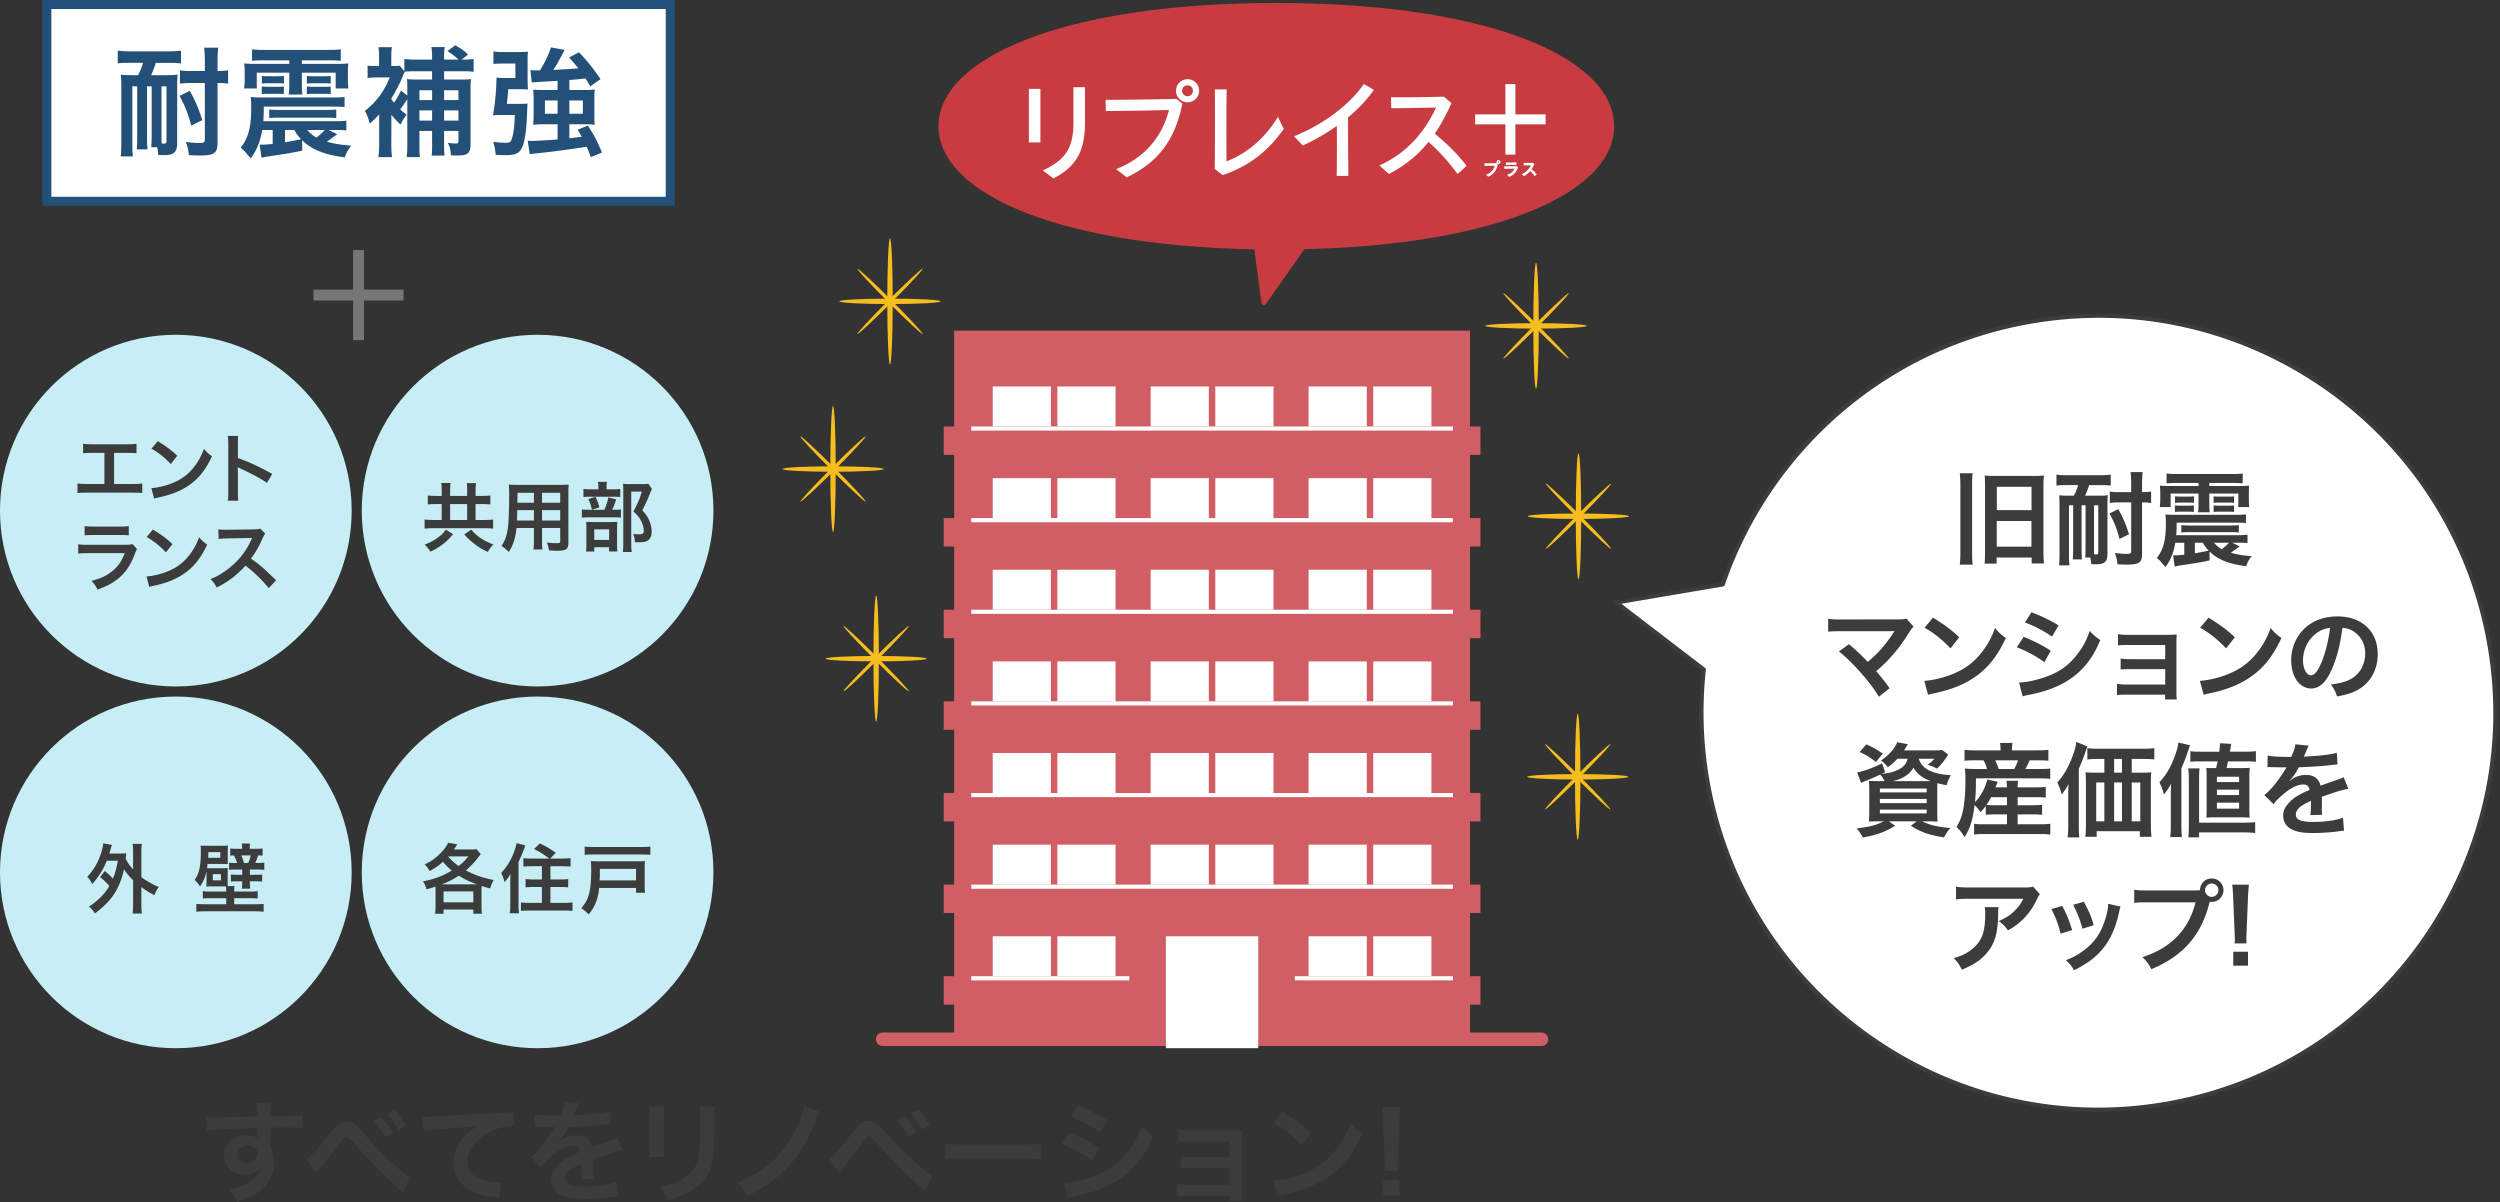 <svg xmlns="http://www.w3.org/2000/svg" viewBox="0 0 973.715 468.169"><rect x="0" y="0" width="973.715" height="468.169" fill="#333333" stroke="none"/><ellipse cx="598.266" cy="126.93" rx="1.064" ry="24.536" fill="#f6bd1f"/><ellipse cx="598.266" cy="126.93" rx="19.724" ry="1.064" fill="#f6bd1f"/><ellipse cx="598.266" cy="126.93" rx=".694" ry="17.973" transform="rotate(-45 598.266 126.93)" fill="#f6bd1f"/><ellipse cx="598.266" cy="126.93" rx="17.973" ry=".694" transform="rotate(-45 598.266 126.93)" fill="#f6bd1f"/><ellipse cx="614.799" cy="201.063" rx="1.064" ry="24.536" fill="#f6bd1f"/><ellipse cx="614.799" cy="201.063" rx="19.724" ry="1.064" fill="#f6bd1f"/><ellipse cx="614.799" cy="201.063" rx=".694" ry="17.973" transform="rotate(-45 614.799 201.063)" fill="#f6bd1f"/><ellipse cx="614.799" cy="201.063" rx="17.973" ry=".694" transform="rotate(-45 614.799 201.063)" fill="#f6bd1f"/><ellipse cx="614.495" cy="302.56" rx="1.064" ry="24.536" fill="#f6bd1f"/><ellipse cx="614.495" cy="302.56" rx="19.724" ry="1.064" fill="#f6bd1f"/><ellipse cx="614.495" cy="302.56" rx=".694" ry="17.973" transform="rotate(-45 614.495 302.56)" fill="#f6bd1f"/><ellipse cx="614.495" cy="302.56" rx="17.973" ry=".694" transform="rotate(-45 614.495 302.56)" fill="#f6bd1f"/><ellipse cx="346.643" cy="117.367" rx="1.064" ry="24.536" fill="#f6bd1f"/><ellipse cx="346.643" cy="117.367" rx="19.724" ry="1.064" fill="#f6bd1f"/><ellipse cx="346.643" cy="117.367" rx=".694" ry="17.973" transform="rotate(-45 346.643 117.367)" fill="#f6bd1f"/><ellipse cx="346.643" cy="117.367" rx="17.973" ry=".694" transform="rotate(-45 346.643 117.367)" fill="#f6bd1f"/><ellipse cx="324.451" cy="182.68" rx="1.064" ry="24.536" fill="#f6bd1f"/><ellipse cx="324.451" cy="182.68" rx="19.724" ry="1.064" fill="#f6bd1f"/><ellipse cx="324.451" cy="182.68" rx=".694" ry="17.973" transform="rotate(-45 324.45 182.68)" fill="#f6bd1f"/><ellipse cx="324.451" cy="182.68" rx="17.973" ry=".694" transform="rotate(-45 324.45 182.68)" fill="#f6bd1f"/><ellipse cx="341.256" cy="256.547" rx="1.064" ry="24.536" fill="#f6bd1f"/><ellipse cx="341.256" cy="256.547" rx="19.724" ry="1.064" fill="#f6bd1f"/><ellipse cx="341.256" cy="256.547" rx=".694" ry="17.973" transform="rotate(-45 341.256 256.547)" fill="#f6bd1f"/><ellipse cx="341.256" cy="256.547" rx="17.973" ry=".694" transform="rotate(-45 341.256 256.547)" fill="#f6bd1f"/><path fill="#d25e65" d="M371.634 128.797h200.91v275.982h-200.91z"/><path fill="none" stroke="#d25e65" stroke-linecap="round" stroke-linejoin="round" stroke-width="5.264" d="M343.787 404.779h256.605"/><path fill="#fff" d="M454.104 364.663h35.97v43.602h-35.97zm-67.452-142.752h22.659v19.903h-22.659zm25.18 0h22.659v19.903h-22.659zm36.338 0h22.659v19.903H448.17zm25.18 0h22.659v19.903H473.35zm36.337 0h22.659v19.903h-22.659zm25.18 0h22.659v19.903h-22.659z"/><path fill="#d25e65" d="M367.56 237.476h209.059v11.071H367.56z"/><path fill="#fff" d="M378.284 237.476h187.61v1.615h-187.61zm8.368 20.123h22.659v19.903h-22.659zm25.18 0h22.659v19.903h-22.659zm36.338 0h22.659v19.903H448.17zm25.18 0h22.659v19.903H473.35zm36.337 0h22.659v19.903h-22.659zm25.18 0h22.659v19.903h-22.659z"/><path fill="#d25e65" d="M367.56 273.164h209.059v11.071H367.56z"/><path fill="#fff" d="M378.284 273.164h187.61v1.615h-187.61zm8.368 20.123h22.659v19.903h-22.659zm25.18 0h22.659v19.903h-22.659zm36.338 0h22.659v19.903H448.17zm25.18 0h22.659v19.903H473.35zm36.337 0h22.659v19.903h-22.659zm25.18 0h22.659v19.903h-22.659z"/><path fill="#d25e65" d="M367.56 308.852h209.059v11.071H367.56z"/><path fill="#fff" d="M378.284 308.852h187.61v1.615h-187.61zm8.368-158.317h22.659v19.903h-22.659zm25.18 0h22.659v19.903h-22.659zm36.338 0h22.659v19.903H448.17zm25.18 0h22.659v19.903H473.35zm36.337 0h22.659v19.903h-22.659zm25.18 0h22.659v19.903h-22.659z"/><path fill="#d25e65" d="M367.56 166.1h209.059v11.071H367.56z"/><path fill="#fff" d="M378.284 166.1h187.61v1.615h-187.61zm8.368 20.123h22.659v19.903h-22.659zm25.18 0h22.659v19.903h-22.659zm36.338 0h22.659v19.903H448.17zm25.18 0h22.659v19.903H473.35zm36.337 0h22.659v19.903h-22.659zm25.18 0h22.659v19.903h-22.659z"/><path fill="#d25e65" d="M367.56 201.788h209.059v11.071H367.56z"/><path fill="#fff" d="M378.284 201.788h187.61v1.615h-187.61zm8.368 127.187h22.659v19.903h-22.659zm25.18 0h22.659v19.903h-22.659zm36.338 0h22.659v19.903H448.17zm25.18 0h22.659v19.903H473.35zm36.337 0h22.659v19.903h-22.659zm25.18 0h22.659v19.903h-22.659z"/><path fill="#d25e65" d="M367.56 344.54h209.059v11.071H367.56z"/><path fill="#fff" d="M378.284 344.54h187.61v1.615h-187.61zm8.368 20.123h22.659v19.903h-22.659zm25.18 0h22.659v19.903h-22.659z"/><path fill="#d25e65" d="M367.56 380.228h74.531v11.071H367.56z"/><path fill="#fff" d="M378.284 380.228h61.573v1.615h-61.573zm179.243 4.338h-22.659v-19.903h22.66zm-25.18 0h-22.659v-19.903h22.66z"/><path fill="#d25e65" d="M576.62 391.3h-74.532v-11.072h74.531z"/><path fill="#fff" d="M565.895 381.843h-61.573v-1.615h61.573z"/><path d="M628.686 49.169c0 13.258-12.12 25.262-34.628 33.95-22.507 8.69-55.402 14.064-96.951 14.064-41.55 0-74.444-5.374-96.952-14.063-22.507-8.689-34.628-20.693-34.628-33.951 0-13.259 12.12-25.263 34.628-33.951 22.508-8.69 55.403-14.063 96.952-14.063s74.444 5.374 96.951 14.063c22.508 8.688 34.628 20.692 34.628 33.95z" fill="#c83c41"/><path d="M487.943 92.675c-.205-1.532.892-2.785 2.437-2.785h19.882c1.545 0 2.082 1.034 1.194 2.298l-7.483 10.642-3.232 4.597-7.482 10.642c-.89 1.264-1.784 1.045-1.988-.487l-1.292-9.669-.745-5.57-1.291-9.668z" fill="#c83c41"/><path fill="#fff" stroke="#235078" stroke-miterlimit="10" stroke-width="3.509" d="M18.254 1.755h242.795V78.4H18.254z"/><path d="M50.529 24.472c-2.357 0-3.373.047-4.667.231v-4.99c1.387.185 2.588.278 4.667.278H65.73c2.125 0 3.327-.093 4.759-.277v4.99c-1.571-.185-2.726-.232-4.713-.232h-5.082a38.09 38.09 0 01-1.848 4.805h6.237c1.802 0 3.096-.045 4.112-.23-.138 1.293-.185 2.772-.185 4.481v22.086c0 3.65-1.247 4.805-5.175 4.805q-.23 0-2.17-.046c-.232-1.987-.232-2.034-.463-3.05h-2.31c.138-1.386.185-3.188.185-4.851V33.62h-1.802v19.73c0 2.495.046 3.604.185 4.85h-4.205c.139-1.385.185-3.187.185-4.85V33.62h-1.895v21.901c0 2.634.047 4.02.231 5.406h-4.758c.184-1.386.23-2.91.23-5.406V33.528a69 69 0 00-.138-4.435c1.109.139 2.402.184 4.39.184h2.263a23.784 23.784 0 001.94-4.805H50.53zm12.383 28c0 1.802 0 2.587.046 3.373l.277.046c.323.046.647.046.786.046.6 0 .831-.277.831-1.062V33.62h-1.94v18.85zm11.55-3.558c-1.108-4.435-2.448-7.808-4.527-11.55l3.973-1.987c2.264 4.02 3.234 6.376 4.898 11.412l-4.344 2.125zm-.323-16.587c-1.663 0-2.91.093-4.066.277v-5.22c1.248.23 2.31.276 4.112.276h5.59v-3.65c0-2.495-.091-3.927-.276-5.452h5.498c-.185 1.617-.277 3.05-.277 5.452v3.65c1.802-.046 2.818-.092 4.112-.277v5.221c-1.155-.184-2.218-.277-4.112-.277v23.24c0 4.112-1.248 4.99-6.977 4.99-1.432 0-2.726-.046-4.158-.138-.278-2.172-.509-3.28-1.202-5.129 2.126.278 4.159.416 5.498.416 1.433 0 1.895-.277 1.895-1.247V32.327h-5.637zm57.198 19.96c-2.818 2.033-3.373 2.449-4.02 2.91 3.003.832 6.053 1.294 9.472 1.525-1.247 1.617-1.94 2.82-2.495 4.575-8.04-1.063-12.845-3.003-16.633-6.7l.046 4.066c-3.188.693-5.73 1.155-9.01 1.617-1.802.277-3.557.555-5.128.786q-.508.092-1.71.37l-.74-5.083h1.202c.6 0 1.201-.046 3.881-.277v-5.452h-4.066c-.831 4.666-2.079 7.762-4.481 11.042q-.555-.6-2.172-2.494c-.37-.416-.878-.878-1.756-1.618 3.003-3.789 4.112-8.04 4.112-15.524 0-2.08-.046-2.865-.184-4.251 1.524.139 2.68.185 4.805.185h27.167c2.357 0 3.327-.046 4.575-.185v3.927c-1.34-.138-2.31-.184-4.482-.184h-26.983c0 2.68-.046 3.557-.185 5.683h27.907c2.172 0 3.188-.047 4.436-.231v3.834c-1.248-.138-1.94-.184-4.482-.184h-2.449l3.373 1.663zm-28.554-28.785c-2.125 0-3.326.046-4.62.185v-4.482c1.432.185 2.772.231 4.943.231h24.72c2.125 0 3.465-.046 4.897-.23v4.481c-1.294-.139-2.449-.185-4.62-.185h-10.535v1.386h13.584c1.71 0 3.28-.046 4.528-.185-.138 1.11-.185 1.803-.185 3.65v2.218c0 1.756.047 2.588.231 3.881h-4.99v-6.145h-13.168v4.436c0 1.94.047 3.05.231 4.066h-5.359c.185-1.248.23-2.403.23-4.066v-4.436h-12.66v6.145h-4.943c.185-1.293.231-2.217.231-3.88v-2.218c0-1.803-.046-2.495-.185-3.65 1.34.138 2.495.184 4.575.184h12.983v-1.386h-9.888zm-.831 10.165c.693.092 1.34.138 2.54.138h3.558c1.156 0 1.895-.046 2.495-.138v3.003c-.647-.092-1.247-.139-2.495-.139h-3.557c-1.248 0-1.848.047-2.541.14v-3.004zm.046-4.112c.785.138 1.2.138 2.541.138h3.558c1.293 0 1.801-.046 2.494-.138v3.003c-.785-.138-1.247-.138-2.494-.138h-3.558c-1.202 0-1.71.045-2.541.138v-3.003zm2.864 13.076c1.063.138 1.895.184 4.297.184h17.511c2.45 0 3.188-.046 4.297-.184v3.373c-1.155-.14-1.94-.186-4.343-.186h-17.418c-2.403 0-3.235.047-4.344.186V42.63zm6.145 12.798q2.45-.416 6.284-1.201c-1.293-1.34-1.987-2.31-2.633-3.604h-3.65v4.805zm17.789-22.87c-.786-.094-1.34-.14-2.495-.14h-4.25c-1.202 0-1.71.046-2.542.14v-3.004c.74.138 1.247.138 2.541.138h4.25c1.34 0 1.71 0 2.496-.138v3.003zm0 4.111a18.28 18.28 0 00-2.495-.139h-4.25c-1.202 0-1.71.047-2.542.14v-3.004c.831.092 1.34.138 2.541.138h4.25c1.248 0 1.664 0 2.496-.138v3.003zm-9.102 13.954c1.109 1.294 2.033 2.079 3.511 2.957 1.432-1.063 2.495-2.034 3.28-2.957h-6.791zm32.756-4.528l-.046 9.795c0 2.033.092 3.927.277 5.313h-5.313c.23-1.432.323-3.372.323-5.267V44.525c-1.017 1.155-1.71 1.848-3.65 3.65-.555-2.126-.924-3.096-1.94-4.99 4.481-3.512 7.438-7.439 9.702-13.03h-4.851c-1.34 0-2.588.093-3.789.231v-4.85c.832.137 1.663.184 3.42.184h1.062v-3.743c0-1.432-.093-2.587-.231-3.603h5.22a25.06 25.06 0 00-.23 3.465v3.88h.924c1.386 0 1.894-.046 2.356-.138l1.802 2.172v-4.805c1.155.184 2.541.277 4.528.277h6.284V22.3c0-1.71-.092-2.818-.277-3.974h5.22c-.23 1.201-.277 2.172-.277 3.974v.924h5.637c-1.34-1.294-2.68-2.31-4.343-3.327l3.05-2.264c3.049 1.802 3.28 1.987 4.99 3.604l-2.496 1.987h.278c1.755 0 3.095-.093 4.39-.231v4.99c-1.202-.185-2.542-.23-4.39-.23h-7.116v3.233h6.33c2.033 0 3.188-.046 4.159-.185-.139 1.294-.185 2.588-.185 4.76V56.26c0 2.034-.462 3.188-1.571 3.79-.647.369-1.802.507-4.02.507-.462 0-.97 0-2.079-.092-.093-2.264-.324-3.142-1.201-4.851 1.617.23 2.217.277 3.234.277.74 0 .924-.185.924-1.11v-3.788h-5.59v5.36c0 2.08.046 3.095.184 4.25h-5.036c.138-.785.185-1.801.185-4.204v-5.406h-4.944v5.129c0 2.587.046 3.973.185 5.082h-5.175c.231-1.432.277-2.818.277-5.036V38.611c-1.016 1.617-1.894 2.864-2.772 3.973.832.786 1.248 1.155 2.541 2.08-1.293 1.663-1.525 2.032-2.402 3.88-1.71-1.663-2.449-2.448-3.558-3.88v1.432zm5.22-18.112c-.184.277-.646 1.248-.923 1.987-1.063 2.68-2.726 5.821-4.39 8.501.463.693.601.924 1.11 1.525 1.062-1.525 1.755-2.726 2.725-4.713l2.45 1.94v-1.709c0-2.818 0-3.511-.14-4.713 1.248.139 2.403.185 4.621.185h5.175v-3.234h-6.7c-1.524 0-2.91.046-3.927.185v.046zm10.628 10.996v-3.834h-4.944v3.834h4.944zm0 7.994V43h-4.944v3.974h4.944zm10.257-7.994v-3.834h-5.59v3.834h5.59zm0 7.994V43h-5.59v3.974h5.59zm23.7-6.515c1.525 0 2.403-.046 3.235-.139-.093.924-.093 1.248-.139 2.218-.277 6.93-.462 8.871-1.155 12.244-.6 2.818-1.479 4.25-3.096 5.036-.924.416-2.079.6-4.02.6-1.432 0-2.633-.045-4.019-.092-.185-2.125-.37-3.095-.97-5.128 1.71.277 3.419.416 4.528.416 1.71 0 2.263-.232 2.587-1.155.785-1.94 1.155-5.037 1.294-9.657h-5.314c-1.247 0-2.125.046-3.188.092.786-3.927 1.294-9.379 1.386-14.692 1.017.138 1.571.184 3.835.184h3.511V24.75h-4.527c-1.895 0-3.05.046-4.02.184v-4.943c1.017.23 2.172.277 4.297.277h5.59c1.525 0 2.495-.046 3.558-.138-.138 1.2-.138 2.125-.138 3.51v6.931a69.2 69.2 0 00.138 4.297c-.924-.092-1.802-.138-3.28-.138h-4.39q-.323 3.927-.554 5.729h4.851zm14.924-8.964c-6.145.324-9.518.555-10.072.647l-.508-4.851c.739.092 1.432.138 2.402.138q.324 0 1.34-.046c2.125-3.511 3.234-5.914 4.25-8.917l5.314.97q-.508 1.017-1.71 3.235c-.877 1.663-1.432 2.633-2.725 4.574 3.419-.185 6.699-.37 9.795-.6-1.063-1.387-1.756-2.173-3.604-4.252l3.835-2.033c3.188 3.28 5.683 6.423 8.409 10.488l-4.02 2.773c-.878-1.571-1.247-2.08-1.848-3.05a218.92 218.92 0 01-6.284.601v3.88h6.238c1.663 0 2.495-.045 3.696-.184-.185 1.063-.185 1.802-.185 3.235v6.884c0 1.57 0 2.402.185 3.603-1.201-.138-2.449-.184-3.835-.184h-6.099v5.452q2.496-.277 4.852-.6c-.462-.833-.832-1.433-1.617-2.727l3.973-1.617c2.818 4.39 3.604 5.96 5.499 10.488l-4.344 1.802c-.785-2.125-1.063-2.91-1.617-4.066-5.637.925-13.538 1.987-19.082 2.541-2.171.232-2.264.232-3.096.37l-.785-5.267c.6.093.924.093 1.386.093 1.894 0 6.145-.232 10.257-.555v-5.914h-5.544c-1.71 0-2.726.046-3.974.184.092-1.108.185-2.263.185-3.65v-6.606c0-1.202-.093-2.357-.185-3.42 1.155.093 2.126.139 3.882.139h5.636v-3.558zm-4.944 7.624v5.175h4.944v-5.175h-4.944zm9.518 5.175h5.268v-5.175h-5.268v5.175z" fill="#235078"/><path d="M105.242 445.765c0 .173.044.52.044 1.04.953 1.993 1.386 3.77 1.386 6.11 0 4.724-2.253 8.798-6.457 11.7-1.82 1.258-3.813 2.167-7.843 3.554-1.214-2.686-1.647-3.336-3.077-4.897 3.553-.693 5.33-1.3 7.367-2.513 2.947-1.69 4.68-3.9 5.027-6.327-1.257 1.993-3.51 3.077-6.37 3.077-1.994 0-3.554-.477-5.027-1.56-2.037-1.474-2.99-3.38-2.99-5.85 0-4.594 3.596-7.887 8.623-7.887 1.864 0 3.51.476 4.507 1.3q-.043-.217-.043-.52c-.044-.087-.044-2.514-.044-3.684-6.197.174-10.27.303-12.177.433q-6.543.477-7.713.65l-.174-5.156a18.82 18.82 0 002.124.086c1.083 0 1.776 0 7.367-.216 2.816-.087 3.25-.087 6.803-.174q1.43-.043 3.684-.13-.044-4.117-.26-5.243l5.46-.044c-.173 1.344-.173 1.43-.217 5.158 7.54-.044 10.92-.13 12.524-.304l.043 4.983c-1.603-.13-3.683-.216-7.28-.216-1.04 0-1.82 0-5.243.086v2.817l-.044 3.727zm-8.84.433c-2.21 0-4.03 1.56-4.03 3.467 0 1.994 1.516 3.424 3.683 3.424 2.47 0 4.247-1.647 4.247-3.9 0-1.82-1.517-2.99-3.9-2.99zm23.061 5.244c1.82-1.257 4.463-4.204 9.447-10.617 1.127-1.387 1.863-2.167 2.687-2.73 1.17-.867 2.383-1.3 3.467-1.3 1.3 0 2.6.563 3.9 1.647.606.52 1.56 1.516 2.903 3.12 5.374 6.456 15.168 15.817 17.68 16.9l-2.643 6.154c-.433-.52-.52-.607-1.256-1.257-6.154-5.503-11.918-11.397-16.857-17.204-2.687-3.077-2.947-3.294-3.771-3.294-.693 0-1.126.39-2.6 2.34-3.336 4.464-5.677 7.367-8.537 10.488-.52.607-.563.65-.91 1.213l-3.51-5.46zm28.991-16.467c1.863 2.036 3.077 3.683 4.55 6.37l-3.033 1.603c-1.43-2.643-2.687-4.377-4.55-6.457l3.033-1.516zm6.717 5.243c-1.3-2.383-2.73-4.42-4.42-6.283l2.903-1.517c1.95 1.993 3.164 3.64 4.507 6.11l-2.99 1.69zm9.454-5.243c.953.043 1.43.043 1.647.043q.78 0 7.15-.433c2.426-.13 9.62-.52 21.624-1.084 3.553-.173 4.204-.216 4.983-.433l.304 5.547q-.477-.044-.91-.044c-2.6 0-5.807.867-8.58 2.34-5.504 2.86-8.755 7.194-8.755 11.571 0 3.38 2.124 5.98 5.764 7.064 2.124.65 4.897 1.126 6.457 1.126.044 0 .434 0 .867-.043l-.78 5.894c-.52-.13-.737-.174-1.474-.26-4.766-.607-7.497-1.387-10.14-2.86-3.987-2.254-6.197-5.938-6.197-10.444 0-3.684 1.474-7.324 4.117-10.227 1.647-1.777 3.207-2.904 6.024-4.334-3.51.52-5.2.65-14.604 1.343-2.904.217-5.504.52-7.194.867l-.303-5.633zm43.513-1.04c1.777.39 4.55.563 10.054.563 1.17-2.6 1.56-3.9 1.733-5.373l5.677.606q-.26.434-1.733 3.9c-.217.477-.304.607-.39.78q.347-.043 2.73-.173c5.027-.303 8.97-.78 11.354-1.474l.303 4.94q-1.213.088-3.424.347c-3.163.39-8.667.737-13.043.867-1.257 2.47-2.47 4.204-3.987 5.764l.043.086q.303-.217.867-.65c1.603-1.213 3.9-1.95 6.11-1.95 3.38 0 5.504 1.604 6.197 4.594 3.337-1.214 5.547-1.994 6.63-2.34 2.34-.824 2.514-.867 3.207-1.3l2.037 4.983c-1.213.173-2.514.52-4.81 1.17-.607.173-2.774.91-6.5 2.21v.477q.043 1.127.043 1.733v1.734c-.044.737-.044 1.126-.044 1.43 0 .953.044 1.56.13 2.296l-5.027.13c.174-.78.26-2.99.26-5.027v-1.04c-2.123.997-3.25 1.604-4.16 2.254-1.517 1.127-2.253 2.297-2.253 3.554 0 2.253 2.08 3.163 7.323 3.163 5.2 0 9.664-.65 12.741-1.82l.433 5.59c-.736 0-.953.044-1.993.173-3.12.477-7.28.78-11.094.78-4.593 0-7.453-.52-9.663-1.82-1.994-1.127-3.164-3.207-3.164-5.59 0-1.777.52-3.163 1.907-4.81 1.95-2.427 4.42-4.073 9.317-6.11-.217-1.604-1.083-2.34-2.644-2.34-2.513 0-5.547 1.516-8.883 4.463-1.82 1.517-2.817 2.6-3.77 3.944l-3.944-3.9c1.127-.867 2.383-2.08 3.9-3.857 1.69-1.994 4.334-5.764 5.2-7.41q.174-.347.347-.564c-.173 0-.737.044-.737.044-.693 0-4.506-.087-5.46-.087q-.823-.043-1.213-.043c-.13 0-.39 0-.694.043l.087-4.94zm50.622-2.991c-.174 1.214-.174 1.604-.174 3.9v11.961c0 2.167 0 2.73.173 3.814h-5.937c.13-.997.217-2.34.217-3.9V434.8c0-2.21-.043-2.773-.173-3.9l5.893.043zm19.673.044c-.173 1.083-.216 1.56-.216 4.03v5.85c-.044 6.76-.347 10.4-1.127 13.13-1.256 4.334-4.03 7.584-8.537 10.098-2.297 1.3-4.464 2.166-8.45 3.336-.78-2.123-1.214-2.86-3.034-5.156 4.247-.824 6.76-1.734 9.36-3.467 4.074-2.687 5.504-5.33 5.98-11.05.174-1.864.217-3.77.217-7.237v-5.417c0-2.21-.043-3.12-.216-4.117h6.023zm40.741 1.95q-.477.91-1.517 3.727c-2.99 7.757-6.846 13.997-11.7 18.85-4.16 4.117-8.407 7.107-14.994 10.4-1.3-2.426-1.863-3.206-3.857-5.243 10.14-4.073 16.9-9.923 21.754-18.764 2.297-4.203 3.9-8.234 4.334-11.007l5.98 2.037zm3.776 18.417c1.256-.65 3.51-3.206 9.317-10.487 1.473-1.906 2.383-2.86 3.25-3.423a5.51 5.51 0 012.946-.824c2.167 0 3.164.694 6.457 4.42 5.157 5.677 9.187 9.664 14.041 13.824 2.47 2.167 3.164 2.687 4.117 3.25l-2.73 5.937c-8.104-7.367-10.314-9.577-18.33-18.287q-2.774-3.033-3.511-3.033c-.693 0-.867.13-2.644 2.513-1.777 2.384-5.417 6.89-7.757 9.664-.693.823-.866 1.04-1.473 1.776l-3.683-5.33zm29.424-16.64c1.907 2.037 3.077 3.683 4.55 6.37l-3.033 1.603c-1.43-2.643-2.644-4.377-4.55-6.457l3.033-1.517zm6.717 5.243c-1.3-2.383-2.73-4.42-4.42-6.284l2.903-1.516c1.993 1.993 3.164 3.64 4.507 6.11l-2.99 1.69zm9.107 5.504c1.907.26 2.73.303 7.02.303h23.098c4.29 0 5.113-.043 7.02-.303v6.023c-1.733-.216-2.21-.216-7.064-.216h-23.01c-4.854 0-5.33 0-7.064.216v-6.023zm48.281-4.29c4.464 1.776 7.8 3.466 11.527 5.893l-2.687 4.897c-3.466-2.557-7.323-4.637-11.743-6.37l2.903-4.42zm-1.95 19.414c3.294-.044 8.017-1.084 12.524-2.817 5.373-2.08 9.057-4.897 12.524-9.534 2.34-3.12 3.683-5.72 5.027-9.577 1.776 1.864 2.426 2.427 4.506 3.857-1.993 4.81-3.813 7.8-6.5 10.964-5.504 6.326-12.87 10.183-23.53 12.307-1.56.303-2.167.433-3.034.693l-1.517-5.893zm5.287-29.902c4.463 1.734 7.887 3.38 11.527 5.59l-2.773 4.768c-3.944-2.644-7.8-4.68-11.57-5.98l2.816-4.378zm42.474 35.102c-2.167 0-2.817.043-3.9.173v-4.81c1.17.217 2.21.303 3.9.303h16.64v-6.543h-15.08c-2.167 0-2.817.043-3.9.173v-4.723c1.17.216 2.167.303 3.9.303h15.08v-6.024h-16.207c-2.123 0-2.773.044-3.9.174v-4.81c1.214.216 2.167.303 3.9.303h17.074c1.56 0 2.774-.044 4.03-.174a71.114 71.114 0 00-.13 4.55v19.848c0 1.647.044 2.297.174 3.293h-4.984v-2.036H462.29zm33.59-5.894c3.727-.217 8.884-1.473 12.828-3.207 5.417-2.34 9.447-5.677 12.87-10.617 1.907-2.773 3.12-5.156 4.42-8.667 1.69 2.037 2.383 2.687 4.593 4.247-3.683 7.93-7.8 13.044-13.736 16.987-4.42 2.947-9.794 5.07-16.51 6.5-1.734.348-1.865.391-2.861.738l-1.604-5.98zm3.684-26.91c5.156 3.206 7.844 5.2 11.18 8.363l-3.727 4.723c-3.467-3.683-7.02-6.543-11.05-8.797l3.597-4.29zm39.746 23.14c.042-.91.085-1.343.085-1.864q0-.476-.13-3.12l-.606-14.733c-.087-1.907-.217-4.074-.39-5.287h7.107c-.13 1.17-.304 3.423-.39 5.287l-.608 14.733q-.085 2.557-.085 3.164c0 .52 0 .954.085 1.82h-5.069zm-.608 9.49v-5.937h6.284v5.937h-6.284z" fill="#3c3c3c"/><path fill="#767676" d="M137.529 97.399h4.243v35.064h-4.243z"/><path fill="#767676" d="M122.119 117.053v-4.243h35.064v4.243z"/><circle cx="68.485" cy="339.78" r="68.485" fill="#c6eef4"/><path d="M40.782 339.241c1.386 1.092 2.212 1.859 3.215 2.98.884-2.213 1.327-3.835 1.887-6.99h-4.306c-1.357 3.45-3.127 6.281-5.663 9.113-.59-1.298-.885-1.71-1.947-2.832 2.39-2.447 4.188-5.545 5.398-9.173.383-1.18.767-2.95.855-3.863l3.392.59c-.206.59-.324.943-.53 1.71-.207.679-.325 1.091-.502 1.652h4.247c1.12 0 1.681-.03 2.39-.089-.119.62-.119.738-.266 2.006.796 1.74 1.327 2.507 2.89 4.277v-6.548c0-1.504-.059-2.3-.206-3.392h3.628c-.177 1.092-.207 1.858-.207 3.392v9.586c.797.59 1.386.973 2.802 1.8 2.153 1.268 2.507 1.415 3.982 1.975-.649.915-1.18 1.947-1.71 3.216-2.42-1.269-3.304-1.83-5.074-3.127v6.37c0 1.77.06 2.626.207 3.924h-3.628c.147-1.269.206-2.271.206-3.923v-9.085c-1.77-1.74-2.536-2.654-3.54-4.277-.825 3.835-2.153 7.109-3.981 9.852-1.799 2.655-4.336 5.22-7.374 7.373-.708-1.15-1.416-1.976-2.33-2.683 1.534-.915 2.065-1.328 3.48-2.596 2.154-1.947 3.275-3.304 4.484-5.398-1.092-1.327-2.095-2.27-3.57-3.45l1.77-2.39zm47.332 7.669c0-.649-.03-1.18-.118-1.652q-.885-.03-1.534-.03h-3.54c-1.15 0-1.74.03-2.565.09.059-.738.088-1.21.088-2.478v-3.54c-.53 2.449-1.238 4.1-2.566 5.958-.62-1.09-1.239-1.828-2.124-2.536 1.77-2.213 2.478-5.427 2.478-11.12 0-1.12-.03-1.593-.118-2.271.62.059 1.416.089 2.625.089h5.516c1.12 0 1.976-.03 2.566-.09-.089.502-.118 1.24-.118 2.272v2.714c0 1.209 0 1.71.059 2.241a33.981 33.981 0 00-2.242-.059h-5.692q-.119 1.032-.177 1.623c.472.058.914.058 1.71.058h3.864c1.504 0 1.947-.029 2.507-.117-.059.619-.059 1.003-.059 2.359v2.625c0 1.18 0 1.623.06 2.065h2.654c-.148.56-.177 1.003-.177 1.8v.324h6.105c1.593 0 2.183-.03 3.039-.177v2.92c-.974-.118-1.652-.148-3.039-.148h-6.105v2.36h8.082c1.592 0 2.536-.03 3.392-.148v3.068c-1.033-.118-2.183-.177-3.628-.177H80.062c-1.416 0-2.537.059-3.599.177v-3.068c.885.089 1.888.148 3.422.148h8.229v-2.36h-6.076c-1.386 0-2.065.03-3.038.148v-2.92c.855.147 1.445.177 3.038.177h6.076v-.325zm-2.3-12.801v-2.212h-4.66v.708c0 .59 0 .737-.09 1.504h4.75zm-2.92 8.76h3.155v-2.418h-3.156v2.418zm11.414-12.594a9.61 9.61 0 00-.147-1.74h3.274c-.119.442-.148.885-.148 1.77v.294h2.271c1.12 0 1.976-.059 2.714-.147v2.831c-.531-.088-.855-.088-1.74-.118-.502 1.505-.708 2.094-1.15 2.95h1.15c1.061 0 1.77-.03 2.418-.148v2.832c-.737-.088-1.386-.118-2.536-.118h-3.098v2.035h2.566c1.15 0 1.505-.03 2.213-.118v2.802c-.767-.118-1.15-.147-2.271-.147h-2.508v.294c0 1.18.06 1.888.178 2.567H94.19c.118-.796.147-1.416.147-2.567v-.294h-2.153c-.914 0-1.474.03-2.27.147v-2.802c.766.089 1.15.118 2.33.118h2.093v-2.035h-2.654c-1.003 0-1.71.03-2.448.118v-2.802c.649.089 1.15.118 2.3.118h.797c-.295-1.003-.531-1.593-1.21-2.95-.648.03-.973.03-1.445.118v-2.831c.708.088 1.563.147 2.684.147h1.947v-.324zm2.39 5.84c.442-1.032.707-1.77.943-2.95h-3.658c.502 1.15.738 1.859 1.033 2.95h1.681z" fill="#3c3c3c"/><circle cx="68.485" cy="198.877" r="68.485" fill="#c6eef4"/><path d="M44.44 188.506h7.137c2.065 0 2.684-.03 3.835-.207v3.716c-1.062-.117-1.829-.147-3.776-.147H33.94c-1.947 0-2.713.03-3.775.147V188.3c1.15.177 1.77.207 3.834.207h6.666v-12.123h-4.513c-1.946 0-2.713.03-3.775.147v-3.687c1.12.178 1.829.207 3.834.207h13.125c2.006 0 2.714-.03 3.835-.207v3.687c-1.062-.118-1.8-.147-3.775-.147H44.44v12.123zm14.507 1.622c2.536-.148 6.046-1.003 8.73-2.183 3.687-1.593 6.43-3.864 8.76-7.226 1.298-1.888 2.124-3.51 3.009-5.9 1.15 1.387 1.622 1.83 3.126 2.891-2.507 5.398-5.309 8.879-9.35 11.562-3.008 2.006-6.665 3.451-11.237 4.424-1.18.237-1.269.266-1.947.502l-1.091-4.07zm2.507-18.317c3.51 2.183 5.339 3.54 7.61 5.693l-2.537 3.215c-2.36-2.507-4.778-4.454-7.521-5.988l2.448-2.92zm27.279 23.183c.147-.944.177-1.74.177-3.303v-18.907c0-1.445-.06-2.212-.177-3.008h4.04c-.117.885-.117 1.268-.117 3.097v5.486c4.04 1.416 8.671 3.569 13.39 6.224l-2.064 3.48c-2.448-1.681-5.516-3.362-10.441-5.634-.679-.324-.768-.354-1.003-.501.088.826.118 1.18.118 2.006v7.786c0 1.534.03 2.301.117 3.274h-4.04zm-35.385 18.832c-.295.531-.472.944-.826 1.858-1.534 4.336-3.776 7.61-6.843 9.97-2.094 1.622-4.011 2.625-7.728 4.011-.649-1.474-1.003-1.976-2.3-3.421 3.598-.915 5.928-2.006 8.2-3.894 2.182-1.828 3.45-3.628 4.748-6.902H34.235c-1.977 0-2.714.03-3.775.148v-3.598c1.12.176 1.769.206 3.833.206h14.04c1.83 0 2.419-.059 3.334-.265l1.68 1.887zm-20.382-8.937c.973.177 1.593.207 3.452.207H46.71c1.858 0 2.478-.03 3.451-.207v3.628c-.914-.118-1.474-.147-3.392-.147H36.358c-1.917 0-2.477.03-3.392.147v-3.628zm24.094 19.644c2.536-.148 6.046-1.003 8.73-2.183 3.687-1.593 6.43-3.864 8.76-7.226 1.298-1.888 2.124-3.51 3.009-5.9 1.15 1.387 1.622 1.83 3.126 2.891-2.507 5.398-5.309 8.879-9.35 11.562-3.008 2.006-6.666 3.452-11.237 4.425-1.18.236-1.269.265-1.947.501l-1.091-4.07zm2.506-18.317c3.51 2.183 5.34 3.54 7.61 5.693l-2.536 3.215c-2.36-2.507-4.779-4.454-7.521-5.988l2.447-2.92zm45.124 22.83c-2.448-3.009-5.84-6.312-9.055-8.76-3.333 3.716-6.724 6.312-11.237 8.524-.826-1.534-1.18-2.006-2.39-3.274 2.272-.885 3.687-1.681 5.9-3.245 4.453-3.126 7.993-7.403 9.91-12.004l.325-.767q-.473.03-9.764.177c-1.415.03-2.211.088-3.214.236l-.119-3.776c.827.148 1.387.178 2.596.178h.708l10.382-.148c1.652-.03 1.888-.059 2.625-.325l1.947 2.006c-.383.443-.62.855-.944 1.593-1.357 3.156-2.802 5.722-4.6 8.14 1.857 1.24 3.45 2.478 5.456 4.278q.737.648 4.306 4.1l-2.832 3.067z" fill="#3c3c3c"/><circle cx="209.387" cy="339.78" r="68.485" fill="#c6eef4"/><path d="M169.638 347.028c0-.59-.03-1.062-.06-1.71-1.267.442-1.769.59-3.45 1.061-.472-1.563-.649-2.005-1.416-3.097 4.66-.943 7.462-1.976 11.238-4.188-1.534-1.298-2.39-2.153-3.422-3.451-1.563 1.416-2.979 2.419-5.22 3.628-.59-1.18-1.003-1.71-1.917-2.596 2.093-1.032 3.008-1.592 4.306-2.654 2.27-1.858 3.923-3.835 4.867-5.782l3.54.62c-.65 1.032-.886 1.386-1.329 2.006h6.195c1.18 0 1.858-.03 2.595-.148l1.71 1.976c-.441.502-.648.738-1.71 2.124-.914 1.18-2.536 2.832-4.1 4.189 3.304 1.769 6.135 2.772 10.796 3.745-.65 1.15-.944 1.888-1.357 3.304-1.711-.472-2.36-.678-3.304-.974-.058.59-.058 1.121-.058 1.947v5.958c0 1.21.029 2.006.176 2.89h-3.362v-1.621h-11.592v1.622h-3.303c.118-.914.177-1.77.177-2.92v-5.929zm16.134-2.596c-3.304-1.209-4.69-1.887-7.05-3.362-2.242 1.445-4.394 2.537-6.666 3.362h13.716zm-13.008 7.02h11.592v-4.277h-11.592v4.277zm1.8-17.874c1.445 1.681 2.448 2.566 4.07 3.717 1.504-1.15 2.33-1.977 3.805-3.746h-7.846l-.03.03zm24.18 10.206c0-.767.03-1.357.089-3.363-.974 1.534-1.357 2.065-2.3 3.156-.473-1.71-.65-2.182-1.328-3.569 2.124-2.271 3.657-4.749 4.867-7.787.619-1.622.973-2.831 1.12-3.834l3.393.855c-.62 1.976-1.446 4.012-2.625 6.46v16.576c0 1.298.059 2.3.206 3.422h-3.628c.177-1.18.206-1.947.206-3.451v-8.465zm15.102-9.38c-1.563-1.327-3.451-2.507-5.84-3.716l2.27-2.183c2.36 1.121 4.219 2.212 6.195 3.658l-2.212 2.24h4.453c1.476 0 2.537-.058 3.51-.176v3.303a39.623 39.623 0 00-3.42-.147h-4.425v5.162h3.657c1.298 0 2.33-.059 3.274-.177v3.244a34.437 34.437 0 00-3.244-.147h-3.687v6.194h5.103c1.327 0 2.536-.06 3.51-.177v3.303a39.365 39.365 0 00-3.54-.147h-13.037c-1.445 0-2.418.059-3.51.147v-3.303c.944.118 2.124.177 3.392.177h4.778v-6.194h-3.126c-1.239 0-2.271.06-3.244.147v-3.244c.914.118 1.946.177 3.244.177h3.126v-5.162h-3.863c-1.24 0-2.33.059-3.363.147v-3.303c.914.148 1.77.177 3.333.177h6.666zm19.521 11.444c-.443 4.277-1.593 7.227-4.07 10.294-.266-.265-.473-.442-.59-.56-.944-.915-1.003-.944-2.272-1.859 1.298-1.563 1.977-2.654 2.537-4.158.885-2.3 1.298-5.604 1.298-10.619 0-1.592-.03-2.536-.148-3.568.944.059 1.711.088 3.097.088h15.279c1.238 0 1.887-.03 2.713-.088-.088.766-.118 1.415-.118 2.743v6.607c0 1.474.03 2.182.148 2.979h-3.51v-1.859h-14.364zm19.938-12.89c-.944-.117-1.828-.147-3.421-.147h-18.73c-1.504 0-2.389.03-3.421.148v-3.245c1.062.148 1.888.177 3.421.177h18.73c1.563 0 2.389-.03 3.421-.177v3.245zm-5.574 9.94v-4.482h-14.099v2.152c0 .443 0 .856-.03 1.24-.029.383-.029.619-.059.678 0 .207 0 .236-.029.413h14.217z" fill="#3c3c3c"/><circle cx="209.387" cy="198.877" r="68.485" fill="#c6eef4"/><path d="M172.042 191.202c0-1.445-.06-2.271-.178-3.068h3.628c-.117.738-.177 1.593-.177 3.038v1.977h6.637v-1.917c0-1.534-.03-2.301-.177-3.068h3.628c-.118.885-.177 1.681-.177 3.097v1.888h2.419c1.356 0 2.447-.059 3.333-.177v3.51a32.33 32.33 0 00-3.333-.148h-2.42v6.194h3.01c1.562 0 2.978-.059 3.834-.206v3.598c-.944-.147-2.3-.206-3.805-.206H169.15c-1.504 0-2.832.059-3.775.206v-3.598c.914.147 2.241.206 3.775.206h2.89v-6.194h-2.182c-1.416 0-2.39.06-3.245.148v-3.51c.973.118 1.917.177 3.245.177h2.183v-1.947zm4.424 16.842c-1.534 1.888-2.626 2.92-4.513 4.306-1.416 1.032-2.478 1.652-4.306 2.507-.738-1.15-1.328-1.858-2.242-2.743 2.065-.796 3.304-1.445 4.837-2.507 1.563-1.091 2.301-1.8 3.422-3.303l2.802 1.74zm5.486-5.516v-6.194h-6.637v6.194h6.637zm1.592 3.746c1.446 1.681 2.39 2.507 4.07 3.569 1.387.885 2.449 1.387 4.543 2.242-.885.884-1.475 1.651-2.182 2.89-2.42-1.18-3.54-1.858-5.192-3.156-1.68-1.297-2.536-2.064-3.952-3.687l2.713-1.858zm17.634-.619c-.413 3.923-1.298 6.695-3.009 9.32-1.238-1.18-1.651-1.504-2.86-2.33 1.061-1.534 1.74-3.097 2.152-4.985.295-1.386.502-2.92.59-4.512.148-2.478.266-6.666.266-10.147 0-2.123-.03-3.067-.148-4.276 1.033.088 1.8.117 3.392.117h16.547c1.652 0 2.478-.029 3.392-.117-.088 1.002-.118 1.74-.118 3.332v19.379c0 2.448-.885 3.068-4.247 3.068-.915 0-2.419-.06-3.303-.119-.148-1.12-.354-1.828-.827-3.067 1.475.147 2.773.236 3.717.236 1.21 0 1.475-.118 1.475-.737v-5.162h-7.08v4.837c0 1.71.03 2.655.148 3.51h-3.48c.118-.885.177-1.74.177-3.48v-4.867h-6.784zm6.784-6.961h-6.519c0 .855-.03 1.445-.03 1.858-.029 1.387-.029 1.593-.029 2.183h6.578v-4.041zm0-6.754h-6.43v3.038l-.03.825h6.46v-3.863zm10.235 3.863v-3.863h-7.08v3.863h7.08zm0 6.932v-4.041h-7.08v4.041h7.08zm21.113-4.188c1.268 0 1.976-.03 2.536-.148v3.244c-.649-.117-1.415-.147-2.389-.147h-9.88c-1.446 0-2.095.03-2.95.147V198.4c.796.118 1.475.148 2.979.148h5.81a24.113 24.113 0 001.534-4.808l3.038.767a25.931 25.931 0 01-1.563 4.04h.885zm-.413-7.964c1.327 0 1.976-.03 2.684-.148v3.186c-.62-.118-1.21-.148-2.478-.148h-9.438c-1.092 0-1.77.03-2.419.148v-3.186c.678.118 1.357.148 2.802.148h3.009v-.826c0-.826-.06-1.475-.177-2.065h3.51c-.089.59-.148 1.21-.148 2.065v.826h2.655zm-7.433 24.245h-3.186c.089-.826.119-1.534.119-2.773v-6.4c0-1.21-.03-1.74-.089-2.419a24.2 24.2 0 002.36.089h7.61c1.209 0 1.71-.03 2.153-.089-.06.531-.09.915-.09 2.183v7.167c0 1.032.03 1.564.119 2.212h-3.245v-1.68h-5.751v1.71zm.472-21.325c.678 1.357 1.091 2.477 1.534 4.129l-2.92.885c-.413-1.77-.738-2.773-1.387-4.13l2.773-.884zm-.472 16.783h5.781v-4.13h-5.781v4.13zm22.475-19.85c-.206.382-.324.619-.59 1.297-1.002 2.625-1.946 4.66-3.185 7.02 1.622 1.858 2.271 2.832 2.832 4.277a11.07 11.07 0 01.825 4.1c0 1.858-.767 3.214-2.094 3.687-.737.294-1.563.383-3.008.383-.502 0-.767 0-1.475-.06-.059-1.533-.206-2.24-.679-3.214.768.118 1.357.177 2.213.177 1.474 0 1.946-.325 1.946-1.268 0-1.24-.324-2.537-.944-3.805-.678-1.357-1.327-2.212-3.067-3.835 1.71-3.156 2.596-5.25 3.245-7.728h-4.1v20.087c0 1.593.059 2.596.206 3.451h-3.48c.118-.944.177-2.094.177-3.363v-20.735c0-.855-.03-1.681-.118-2.478.796.09 1.445.118 2.418.118h5.103c1.15 0 1.77-.029 2.33-.147l1.445 2.035z" fill="#3c3c3c"/><path d="M400.731 34.604h4.493v20.851h-4.493v-20.85zm5.453 31.757c8.332-3.795 11.909-8.42 11.909-18.321V33.95h4.493v14.002c0 11.255-3.752 17.144-12.301 21.55l-4.1-3.141zm28.525-.481c12.127-4.754 18.233-13.74 20.59-23.031-7.853.218-17.668.349-24.603.392l-.088-4.362c7.547 0 16.664-.13 27.613-.349l2.268 1.832c-2.792 14.352-9.684 23.032-21.636 28.703l-4.144-3.184zm23.337-30.534c0-2.487 2.007-4.493 4.493-4.493s4.493 2.006 4.493 4.493c0 2.53-1.962 4.493-4.493 4.493a4.46 4.46 0 01-4.493-4.493zm6.587 0a2.067 2.067 0 00-2.094-2.094c-1.177 0-2.137.916-2.137 2.094s.96 2.137 2.137 2.137c1.178 0 2.094-.96 2.094-2.137zm8.493 30.448c.088-10.47.131-20.503.044-30.972h4.58c-.087 9.466-.13 18.583-.043 28.005 7.983-2.966 15.136-9.16 20.022-17.317l2.268 4.71c-5.889 8.42-13.348 14.483-23.817 17.973l-3.054-2.4zM504.015 53.1c11.909-4.886 21.55-12.302 27.176-20.372l3.926 2.269c-2.66 3.838-6.107 7.415-10.076 10.73 0 7.59.043 15.181.13 22.771h-4.536c.087-6.5.087-13 .044-19.455-4.057 2.879-8.55 5.453-13.261 7.634l-3.403-3.577zm33.227 11.341c11.865-5.321 18.321-14.438 22.072-22.552-6.368.13-12.213.262-17.448.262l-.087-4.275c5.54.043 11.908 0 20.589-.218l2.966 2.486c-1.875 4.275-4.013 8.245-6.5 11.909 4.843 4.057 8.725 7.72 12.39 12.563l-3.534 3.14c-3.752-5.06-7.329-8.985-11.298-12.475-4.013 4.973-8.986 9.16-15.442 12.476l-3.708-3.316zm37.309-19.889h27.438v3.885h-27.438z" fill="#fff"/><path fill="#fff" d="M586.328 60.213V32.775h3.885v27.438zm-7.564 7.904c1.949-.728 3.055-2.128 3.412-3.562-1.306.028-2.884.05-3.976.057l-.014-1c1.384 0 2.92-.021 4.69-.057l.485.407c-.464 2.292-1.335 3.755-3.662 4.876l-.935-.721zm4.119-4.997c0-.421.335-.757.756-.757s.757.336.757.757a.753.753 0 01-.757.756.753.753 0 01-.756-.756zm1.006 0a.244.244 0 00-.25-.25.25.25 0 00-.257.25c0 .143.115.257.257.257a.25.25 0 00.25-.257zm3.054 4.947c1.406-.407 2.391-1.157 2.998-2.385-1.485.036-2.77.05-4.033.058l-.007-.986c1.406 0 2.798-.014 4.854-.057l.5.414c-.55 1.892-1.707 3.127-3.52 3.798l-.792-.842zm-.436-4.797c1.343.007 2.449 0 4.126-.036l.014.978c-1.734.036-2.87.043-4.132.043l-.008-.985zm6.172 4.604a7.211 7.211 0 003.555-3.484l-2.784.043-.015-.985c.943 0 2.05-.007 3.57-.035l.607.506c-.3.686-.65 1.342-1.057 1.956.778.65 1.37 1.22 1.977 2.042l-.806.706c-.621-.849-1.157-1.449-1.75-1.984a7.953 7.953 0 01-2.462 1.984l-.835-.75zM969.28 249.351c-15.6-83.935-96.288-139.332-180.223-123.733-56.83 10.562-100.569 50.967-118.055 102.011l-41.467 7.03 34.074 26.123a154.56 154.56 0 001.715 45.06c15.6 83.934 96.288 139.331 180.223 123.732 83.935-15.6 139.332-96.288 123.733-180.223z"/><path d="M969.28 249.351c-15.6-83.935-96.288-139.332-180.223-123.733-56.83 10.562-100.569 50.967-118.055 102.011l-41.467 7.03 34.074 26.123a154.56 154.56 0 001.715 45.06c15.6 83.934 96.288 139.331 180.223 123.732 83.935-15.6 139.332-96.288 123.733-180.223z" fill="none" stroke="#3c3c3c" stroke-linecap="round" stroke-linejoin="round" stroke-width="1.608"/><path d="M768.342 184.34c-.198 1.348-.238 2.419-.238 4.282v26.481c0 2.18.04 3.33.238 4.836h-5.035c.16-1.625.238-2.973.238-4.915v-26.362c0-1.547-.079-2.736-.238-4.322h5.035zm4.797 5.154c0-1.744-.04-2.933-.119-4.281 1.229.119 2.339.158 4.241.158h14.55c1.862 0 3.092-.04 4.28-.158-.158 1.229-.197 2.418-.197 4.003v25.61c0 1.625.08 3.33.237 4.638h-4.836v-2.3h-13.637v2.34h-4.717c.158-1.19.198-2.3.198-4.797v-25.213zm4.559 23.428h13.517v-9.99h-13.517v9.99zm.04-14.231h13.517v-9.078h-13.517v9.078zm27.229-9.751c-2.022 0-2.894.039-4.004.197v-4.28c1.19.157 2.22.237 4.004.237h13.042c1.824 0 2.855-.08 4.083-.238v4.281c-1.347-.158-2.339-.198-4.043-.198h-4.361a32.824 32.824 0 01-1.585 4.123h5.352c1.546 0 2.656-.04 3.528-.199-.12 1.11-.16 2.38-.16 3.846v18.949c0 3.132-1.07 4.123-4.439 4.123q-.198 0-1.863-.04c-.198-1.704-.198-1.744-.396-2.616h-1.983c.12-1.19.16-2.736.16-4.162v-16.175h-1.548v16.927c0 2.141.04 3.093.16 4.163h-3.608c.12-1.19.158-2.735.158-4.163v-16.927h-1.625v18.79c0 2.26.04 3.45.199 4.639h-4.083c.158-1.19.198-2.498.198-4.638v-18.87c0-1.308-.04-2.577-.12-3.806.952.12 2.062.159 3.766.159h1.943a20.335 20.335 0 001.665-4.123h-4.44zm10.624 24.023c0 1.545 0 2.22.04 2.893l.238.04c.277.04.554.04.674.04.515 0 .713-.239.713-.912v-18.236h-1.665v16.175zm9.91-3.053c-.95-3.806-2.1-6.7-3.884-9.91l3.409-1.705c1.942 3.448 2.775 5.47 4.202 9.791l-3.727 1.824zm-.277-14.232c-1.427 0-2.497.08-3.488.238v-4.48c1.07.199 1.982.238 3.528.238h4.797v-3.131c0-2.141-.08-3.37-.238-4.678h4.718c-.16 1.387-.239 2.616-.239 4.678v3.131c1.546-.04 2.418-.08 3.529-.237v4.48c-.992-.16-1.904-.239-3.529-.239v19.94c0 3.529-1.07 4.282-5.986 4.282-1.229 0-2.339-.04-3.567-.12-.239-1.862-.437-2.814-1.03-4.4 1.823.238 3.567.357 4.716.357 1.23 0 1.626-.237 1.626-1.07v-18.989h-4.837zm47.091 17.126c-2.419 1.744-2.895 2.1-3.45 2.497 2.578.714 5.194 1.11 8.128 1.309-1.07 1.387-1.665 2.417-2.14 3.924-6.9-.912-11.021-2.577-14.272-5.748l.04 3.489c-2.736.594-4.916.99-7.73 1.387-1.547.238-3.054.475-4.401.674q-.437.08-1.467.317l-.635-4.36h1.031c.516 0 1.03-.04 3.33-.239v-4.677h-3.489c-.713 4.004-1.783 6.66-3.844 9.474q-.476-.515-1.864-2.14c-.317-.357-.753-.754-1.507-1.388 2.578-3.25 3.529-6.898 3.529-13.32 0-1.784-.04-2.457-.158-3.647 1.307.119 2.298.159 4.123.159h23.31c2.02 0 2.854-.04 3.924-.159v3.37c-1.15-.12-1.982-.159-3.846-.159h-23.151c0 2.3-.04 3.053-.158 4.876h23.943c1.863 0 2.735-.04 3.806-.198v3.29c-1.07-.119-1.664-.158-3.845-.158h-2.102l2.895 1.427zm-24.5-24.697c-1.823 0-2.854.04-3.964.158v-3.845c1.23.158 2.379.198 4.242.198h21.21c1.823 0 2.972-.04 4.201-.198v3.845c-1.11-.119-2.101-.158-3.964-.158h-9.04v1.189h11.655c1.467 0 2.814-.04 3.886-.159-.12.952-.16 1.546-.16 3.132v1.903c0 1.506.04 2.22.199 3.33h-4.282v-5.273H860.5v3.806c0 1.665.04 2.616.199 3.489H856.1c.158-1.07.198-2.062.198-3.49v-3.805h-10.862v5.273h-4.241c.158-1.11.198-1.903.198-3.33v-1.903c0-1.546-.04-2.14-.16-3.132 1.15.119 2.142.159 3.926.159h11.14v-1.19h-8.484zm-.713 8.72c.595.08 1.15.12 2.18.12h3.053c.99 0 1.625-.04 2.141-.12v2.577c-.556-.079-1.07-.118-2.141-.118h-3.052c-1.07 0-1.586.04-2.18.118v-2.576zm.04-3.528c.674.12 1.03.12 2.18.12h3.053c1.11 0 1.545-.04 2.14-.12v2.578c-.674-.12-1.07-.12-2.14-.12h-3.053c-1.03 0-1.467.04-2.18.12v-2.578zm2.457 11.22c.912.118 1.626.158 3.688.158h15.024c2.1 0 2.735-.04 3.687-.158v2.893c-.992-.118-1.665-.158-3.727-.158h-14.945c-2.062 0-2.775.04-3.727.158v-2.893zm5.273 10.98q2.101-.356 5.391-1.03c-1.11-1.15-1.704-1.983-2.26-3.092h-3.131v4.123zm15.262-19.622c-.674-.08-1.15-.12-2.14-.12h-3.648c-1.03 0-1.467.04-2.18.12v-2.578c.634.12 1.07.12 2.18.12h3.648c1.15 0 1.466 0 2.14-.12v2.578zm0 3.527a15.734 15.734 0 00-2.14-.118h-3.648c-1.03 0-1.467.04-2.18.118v-2.576c.713.08 1.15.119 2.18.119h3.648c1.07 0 1.426 0 2.14-.12v2.577zm-7.81 11.973c.952 1.11 1.745 1.783 3.013 2.537 1.23-.912 2.141-1.744 2.815-2.537h-5.827zm-142.201 39.53c2.101 1.744 3.29 2.815 4.916 4.4q2.18 2.22 2.458 2.458c2.061-1.744 3.726-3.33 5.193-4.994 1.704-1.903 3.885-4.876 4.836-6.462q.119-.199.238-.357.04-.119.08-.198c-.397.04-.992.08-1.825.08h-18.91c-3.21.039-3.607.039-5.073.197v-5.034c1.546.238 2.458.277 5.153.277l22.042-.04c1.704 0 2.299-.039 3.29-.316l2.774 3.131c-.594.635-.832.912-1.744 2.34-3.765 6.064-7.928 10.94-12.804 15.024 1.665 1.903 3.171 3.805 5.233 6.62l-4.162 3.33c-2.22-3.568-4.321-6.303-7.651-9.99-3.053-3.37-5.035-5.312-7.93-7.651l3.886-2.815zm29.371 14.271c3.409-.197 8.127-1.347 11.734-2.933 4.955-2.14 8.642-5.193 11.773-9.712 1.745-2.537 2.855-4.718 4.044-7.929 1.546 1.863 2.181 2.458 4.203 3.885-3.37 7.255-7.136 11.933-12.567 15.54-4.044 2.696-8.96 4.638-15.104 5.946-1.585.318-1.704.357-2.617.674l-1.466-5.47zm3.37-24.617c4.717 2.933 7.175 4.757 10.227 7.65l-3.409 4.322c-3.172-3.37-6.422-5.986-10.11-8.048l3.292-3.924zm35.317 7.492c4.083 1.625 7.136 3.171 10.545 5.391l-2.458 4.48c-3.17-2.339-6.7-4.242-10.743-5.827l2.656-4.044zm-1.783 17.76c3.013-.04 7.333-.991 11.456-2.577 4.916-1.903 8.285-4.48 11.457-8.721 2.14-2.854 3.37-5.233 4.599-8.761 1.625 1.705 2.22 2.22 4.122 3.528-1.823 4.4-3.489 7.136-5.947 10.03-5.034 5.787-11.773 9.316-21.525 11.258-1.427.277-1.982.396-2.775.634l-1.387-5.39zm4.836-27.353c4.083 1.586 7.215 3.092 10.545 5.113l-2.537 4.361c-3.608-2.418-7.136-4.281-10.585-5.47l2.577-4.004zm36.863 32.11c-1.982 0-2.577.04-3.568.159v-4.4c1.07.197 2.022.277 3.568.277h15.223v-5.986h-13.796c-1.981 0-2.576.04-3.567.158v-4.32c1.07.197 1.981.277 3.567.277h13.796v-5.51h-14.826c-1.943 0-2.537.04-3.569.158v-4.4c1.11.198 1.983.277 3.569.277h15.619c1.427 0 2.537-.04 3.686-.158a65.381 65.381 0 00-.119 4.162v18.157c0 1.506.04 2.1.16 3.012h-4.56v-1.863h-15.183zm28.737-5.392c3.409-.197 8.126-1.347 11.734-2.933 4.955-2.14 8.642-5.193 11.773-9.712 1.744-2.537 2.855-4.718 4.044-7.929 1.546 1.863 2.18 2.458 4.202 3.885-3.37 7.255-7.135 11.933-12.566 15.54-4.044 2.696-8.96 4.638-15.104 5.946-1.585.318-1.705.357-2.617.674l-1.466-5.47zm3.37-24.617c4.716 2.933 7.174 4.757 10.227 7.65l-3.409 4.322c-3.172-3.37-6.422-5.986-10.11-8.048l3.292-3.924zm48.003 20.138c-2.26 5.114-4.796 7.453-8.047 7.453-4.52 0-7.77-4.599-7.77-10.981 0-4.36 1.546-8.444 4.36-11.536 3.33-3.647 8.008-5.55 13.637-5.55 9.515 0 15.698 5.788 15.698 14.707 0 6.859-3.567 12.33-9.632 14.787-1.904.793-3.45 1.19-6.224 1.665-.674-2.101-1.15-2.973-2.419-4.638 3.648-.476 6.026-1.11 7.89-2.18 3.448-1.903 5.51-5.67 5.51-9.911 0-3.806-1.705-6.898-4.876-8.801-1.229-.713-2.26-1.03-4.004-1.189-.753 6.224-2.141 11.694-4.123 16.174zm-5.828-14.192c-3.33 2.378-5.391 6.462-5.391 10.704 0 3.25 1.388 5.827 3.132 5.827 1.308 0 2.656-1.665 4.083-5.074 1.507-3.568 2.815-8.92 3.29-13.4-2.06.238-3.488.794-5.114 1.943zm-163.347 49.005c-1.11 1.19-2.18 2.14-3.766 3.33-.912-1.23-1.586-1.903-2.656-2.617 3.053-2.06 5.47-4.757 6.303-7.135l4.163.753q-.239.436-.674 1.11c-.238.436-.397.674-.833 1.308h11.615c1.625 0 2.577-.04 3.29-.158l2.339 1.823c-.316.436-.396.595-.911 1.348-1.23 1.744-1.903 2.577-3.49 4.083a18.96 18.96 0 00-3.646-1.506c1.269-.872 1.744-1.308 2.656-2.34h-6.105c1.23 3.926 5.312 6.027 12.527 6.423-.833 1.387-1.19 2.26-1.665 3.885-1.586-.278-2.18-.397-3.607-.793-.04 1.07-.04 2.22-.04 3.449v7.334c0 1.823.04 3.488.159 4.202-.912-.08-2.537-.12-4.202-.12h-1.863c3.012 1.468 5.906 2.141 10.98 2.617-.991 1.19-1.388 1.745-2.458 3.647-5.906-.951-8.682-1.942-12.923-4.519l2.299-1.744h-10.822l2.418 1.744c-4.122 2.497-6.779 3.45-12.567 4.559-.91-1.665-1.228-2.14-2.418-3.528 5.233-.635 7.849-1.348 10.545-2.775h-1.586c-1.823 0-3.21.04-4.202.119.08-.714.16-2.3.16-3.964v-7.81c0-1.863-.04-3.013-.16-4.123.833.08 2.22.119 4.044.119h2.062a10.848 10.848 0 00-1.665-2.537c-2.3 1.07-2.776 1.268-5.71 2.458-.594.238-.99.436-1.744.793l-1.545-4.084c2.616-.515 6.184-1.783 9.711-3.567l1.19 3.488-1.427.674c2.894-.357 4.52-.753 6.026-1.427 2.458-1.11 3.607-2.379 4.162-4.52h-3.964zm-8.405 1.268c-2.298-1.823-3.726-2.695-6.302-3.884l2.576-3.014c2.854 1.349 4.123 2.062 6.423 3.648l-2.697 3.25zm1.546 11.853h18.236v-1.506h-18.236v1.506zm0 4.163h18.236v-1.625h-18.236v1.625zm0 4.004h18.236v-1.467h-18.236v1.467zm18.474-12.567h1.348c-3.29-1.229-5.194-2.695-6.74-5.232-1.03 1.704-1.942 2.576-3.686 3.607-1.229.713-2.497 1.189-4.44 1.625h13.518zm22.79 9.673c-.635.832-.991 1.268-2.061 2.418-.793-1.15-1.388-1.863-2.3-2.735-.713 5.788-1.783 9.157-3.885 12.408-1.308-1.982-1.863-2.656-3.171-3.885 1.189-2.022 1.744-3.251 2.259-5.233.793-3.092 1.23-7.532 1.23-13.2 0-1.587-.08-3.053-.199-4.361 1.546.158 2.735.198 4.52.198h4.083c-.397-1.467-.595-1.943-1.348-3.37h-3.37c-2.1 0-2.934.04-4.043.159v-4.282c1.07.159 2.299.238 4.32.238h9.713v-.396c0-.833-.079-1.586-.198-2.498h4.876c-.16.833-.238 1.546-.238 2.498v.396h9.712c2.062 0 3.33-.08 4.48-.238v4.282c-1.15-.12-2.14-.159-4.242-.159h-3.052c-.793 1.744-.991 2.18-1.665 3.37h5.232c2.141 0 3.33-.04 4.44-.198v4.043c-1.269-.159-2.378-.198-4.44-.198h-24.499c0 4.598-.079 6.224-.356 9.237 1.11-1.11 1.902-2.141 2.774-3.727.912-1.665 1.269-2.537 2.062-5.074l4.004.912q-.397.99-.872 2.14h4.44c0-1.229-.04-1.863-.16-2.537h4.52c-.119.833-.158 1.388-.158 2.537h7.135c1.942 0 2.815-.04 3.806-.198v4.202c-1.15-.119-2.022-.158-3.845-.158h-7.096v3.132h5.947c1.862 0 2.576-.04 3.567-.16v3.886c-1.15-.119-1.823-.159-3.567-.159h-5.947v3.846h8.96c1.584 0 2.774-.08 3.765-.199v4.242c-1.19-.159-2.38-.238-3.885-.238h-22.002c-1.348 0-2.418.04-3.806.199v-4.203c.992.16 2.023.199 3.727.199h9.078v-3.846h-4.598c-1.427 0-2.538.04-3.647.159v-3.45zm2.062-3.41c-.675 1.27-1.072 1.983-1.825 3.013.793.08 1.705.12 3.37.12h4.638v-3.132H775.5zm8.998-10.98c.713-1.308.99-1.943 1.506-3.37h-8.88c.634 1.348.873 1.982 1.348 3.37h6.026zm21.046 10.188c0-1.626 0-2.34.119-4.321-.714 1.387-1.626 2.775-2.657 4.083-.515-1.942-.912-3.013-1.705-4.717 2.498-2.736 4.362-5.987 5.947-10.307.872-2.34 1.23-3.727 1.466-5.471l4.282 1.744c-.317.912-.436 1.269-.753 2.18q-.832 2.498-2.576 6.542v22.12c0 2.18.039 3.409.198 4.598h-4.56a41.25 41.25 0 00.239-4.638v-11.813zm28.78-8.761c1.506 0 2.616-.04 3.567-.159-.118 1.07-.158 2.101-.158 3.727v16.451c0 1.982.08 3.33.238 4.956h-4.52v-2.181h-16.808v2.18h-4.44c.159-1.348.238-2.893.238-4.36V304.59c0-1.427-.04-2.656-.198-3.806 1.11.119 2.021.159 3.647.159h3.727v-5.352h-1.943c-1.943 0-3.41.08-4.678.198v-4.4c1.15.158 2.537.238 4.678.238h16.57c2.22 0 3.647-.08 4.837-.238v4.4c-1.15-.118-2.736-.198-4.678-.198h-4.123v5.352h4.044zm-17.88 3.806v15.143h3.173v-15.143h-3.172zm10.03-9.158h-3.052v5.352h3.052v-5.352zm-3.052 24.3h3.052V304.75h-3.052v15.143zm6.858 0h3.33V304.75h-3.33v15.143zm15.219-10.187c0-1.507.039-2.458.118-4.4-1.189 2.021-1.744 2.814-2.775 4.122a25.159 25.159 0 00-1.784-4.717c2.616-2.894 4.4-5.867 5.867-9.871.912-2.418 1.309-3.806 1.546-5.63l4.48 1.07q-1.864 5.789-3.33 8.92v22.24c0 1.784.08 3.092.198 4.598h-4.559c.199-1.625.239-2.735.239-4.638v-11.694zm6.818 16.412c.158-1.348.198-2.537.198-4.916v-17.443c0-1.981-.079-3.29-.238-4.479h4.44c-.159 1.189-.198 2.498-.198 4.519v16.61H874c2.022 0 3.131-.04 4.36-.198v4.242c-1.347-.159-2.576-.238-4.4-.238h-17.442v1.903h-4.202zm4.519-29.573c-1.625 0-2.538.04-3.726.158v-4.123c1.07.159 2.14.198 4.202.198h7.056a66.06 66.06 0 00.317-3.29l4.36.238q-.356 2.022-.514 3.052h5.985c1.943 0 2.815-.04 4.123-.237v4.162c-1.19-.119-2.299-.158-3.647-.158h-7.215q-.237 1.149-.555 2.616h5.67c1.703 0 2.536-.04 3.368-.119-.118 1.269-.158 2.022-.158 3.885v12.012c0 1.625.04 2.339.12 3.528-1.468-.08-2.181-.12-3.37-.12h-10.188c-1.19 0-1.825 0-3.33.12.079-.952.119-1.903.119-3.132V302.33c0-1.546-.04-2.537-.12-3.25.912.079 1.546.079 3.211.079h.595c.278-1.11.397-1.625.595-2.616h-6.898zm6.62 8.047h8.642v-2.062h-8.641v2.062zm0 5.074h8.642v-2.1h-8.641v2.1zm0 5.312h8.642v-2.339h-8.641v2.34zm19.777-20.693c1.626.357 4.163.515 9.197.515 1.07-2.378 1.428-3.567 1.586-4.916l5.194.556q-.239.396-1.586 3.568c-.199.436-.278.554-.357.713q.317-.04 2.497-.159c4.599-.277 8.206-.713 10.387-1.347l.277 4.52q-1.11.078-3.132.316c-2.893.357-7.928.674-11.932.793-1.15 2.26-2.26 3.845-3.647 5.272l.04.08q.277-.199.792-.595c1.467-1.11 3.568-1.784 5.59-1.784 3.092 0 5.034 1.467 5.67 4.202 3.05-1.11 5.073-1.824 6.065-2.14 2.14-.754 2.298-.793 2.932-1.19l1.863 4.559c-1.109.158-2.298.476-4.4 1.07-.555.159-2.537.833-5.946 2.022v.436q.04 1.03.04 1.586v1.585c-.04.674-.04 1.031-.04 1.309 0 .872.04 1.427.119 2.1l-4.599.12c.16-.714.239-2.736.239-4.599v-.951c-1.943.912-2.974 1.467-3.806 2.061-1.388 1.03-2.062 2.101-2.062 3.251 0 2.061 1.903 2.894 6.7 2.894 4.757 0 8.84-.595 11.655-1.665l.396 5.114c-.673 0-.872.04-1.824.158-2.853.436-6.659.714-10.148.714-4.201 0-6.819-.476-8.84-1.665-1.823-1.031-2.894-2.934-2.894-5.114 0-1.625.476-2.894 1.744-4.4 1.785-2.22 4.043-3.727 8.524-5.59-.198-1.467-.991-2.14-2.419-2.14-2.299 0-5.074 1.387-8.126 4.083-1.665 1.387-2.577 2.378-3.45 3.607l-3.607-3.568c1.03-.793 2.181-1.903 3.568-3.528 1.547-1.823 3.965-5.273 4.758-6.779q.158-.317.316-.515c-.158 0-.674.04-.674.04-.634 0-4.123-.08-4.995-.08q-.753-.04-1.11-.04c-.119 0-.357 0-.634.04l.079-4.52zm-104.819 59.035c-.12.753-.12.792-.16 3.21-.158 6.78-1.228 10.585-3.923 14.034-2.38 3.052-5.273 5.074-10.229 7.136-1.03-2.14-1.546-2.855-3.132-4.52 3.212-.95 4.995-1.823 6.938-3.37 4.044-3.21 5.312-6.62 5.312-14.112 0-1.189-.04-1.546-.198-2.378h5.392zm16.094-4.995c-.555.674-.555.713-1.586 2.775-1.387 2.933-3.686 5.907-6.104 7.968-1.586 1.387-2.895 2.26-4.758 3.29-1.188-1.665-1.783-2.26-3.567-3.607 2.656-1.19 4.162-2.101 5.788-3.647 1.625-1.507 2.853-3.132 3.765-5.035h-20.812c-2.774 0-3.766.04-5.392.238v-4.955c1.507.238 2.736.317 5.471.317h20.693c2.38 0 2.736-.04 3.846-.357l2.656 3.013zm8.678 4.519c1.665 3.053 2.458 4.955 3.885 9.395l-4.48 1.427c-1.03-4.004-1.823-6.105-3.607-9.593l4.202-1.23zm22.755.278c-.238.594-.317.792-.556 2.021-1.15 5.392-2.933 9.752-5.47 13.201-2.933 4.004-6.224 6.581-12.091 9.554-1.03-1.745-1.506-2.339-3.171-3.925 2.774-1.07 4.4-1.942 6.74-3.647 4.637-3.37 7.293-7.413 8.998-13.756.515-1.942.713-3.33.713-4.559l4.837 1.11zm-14.312-1.904c2.102 3.925 2.855 5.67 3.846 9.119l-4.4 1.387c-.753-3.013-1.943-6.065-3.608-9.316l4.162-1.19zm42.89-4.399c1.19 0 1.665-.04 2.339-.08.04-2.577 2.022-4.598 4.56-4.598s4.597 2.06 4.597 4.558a4.601 4.601 0 01-4.597 4.599c-.239 0-.477-.04-.754-.08-3.211 12.964-10.228 21.05-22.755 26.284-1.03-2.062-1.704-2.974-3.489-4.718 10.982-3.41 18.157-10.782 20.694-21.327h-18.87c-2.933 0-3.687.04-4.994.238v-5.154c1.426.238 2.377.278 5.074.278h18.195zm4.321-.12c0 1.428 1.15 2.617 2.578 2.617 1.466 0 2.616-1.19 2.616-2.617s-1.15-2.576-2.616-2.576a2.571 2.571 0 00-2.578 2.576zm11.531 20.733c.04-.832.08-1.229.08-1.704q0-.436-.12-2.854l-.554-13.479c-.08-1.744-.198-3.726-.357-4.836h6.501a89.733 89.733 0 00-.356 4.836l-.556 13.479q-.079 2.339-.079 2.893c0 .476 0 .872.08 1.665h-4.638zm-.554 8.682v-5.43h5.748v5.43h-5.748z" fill="#3c3c3c"/></svg>